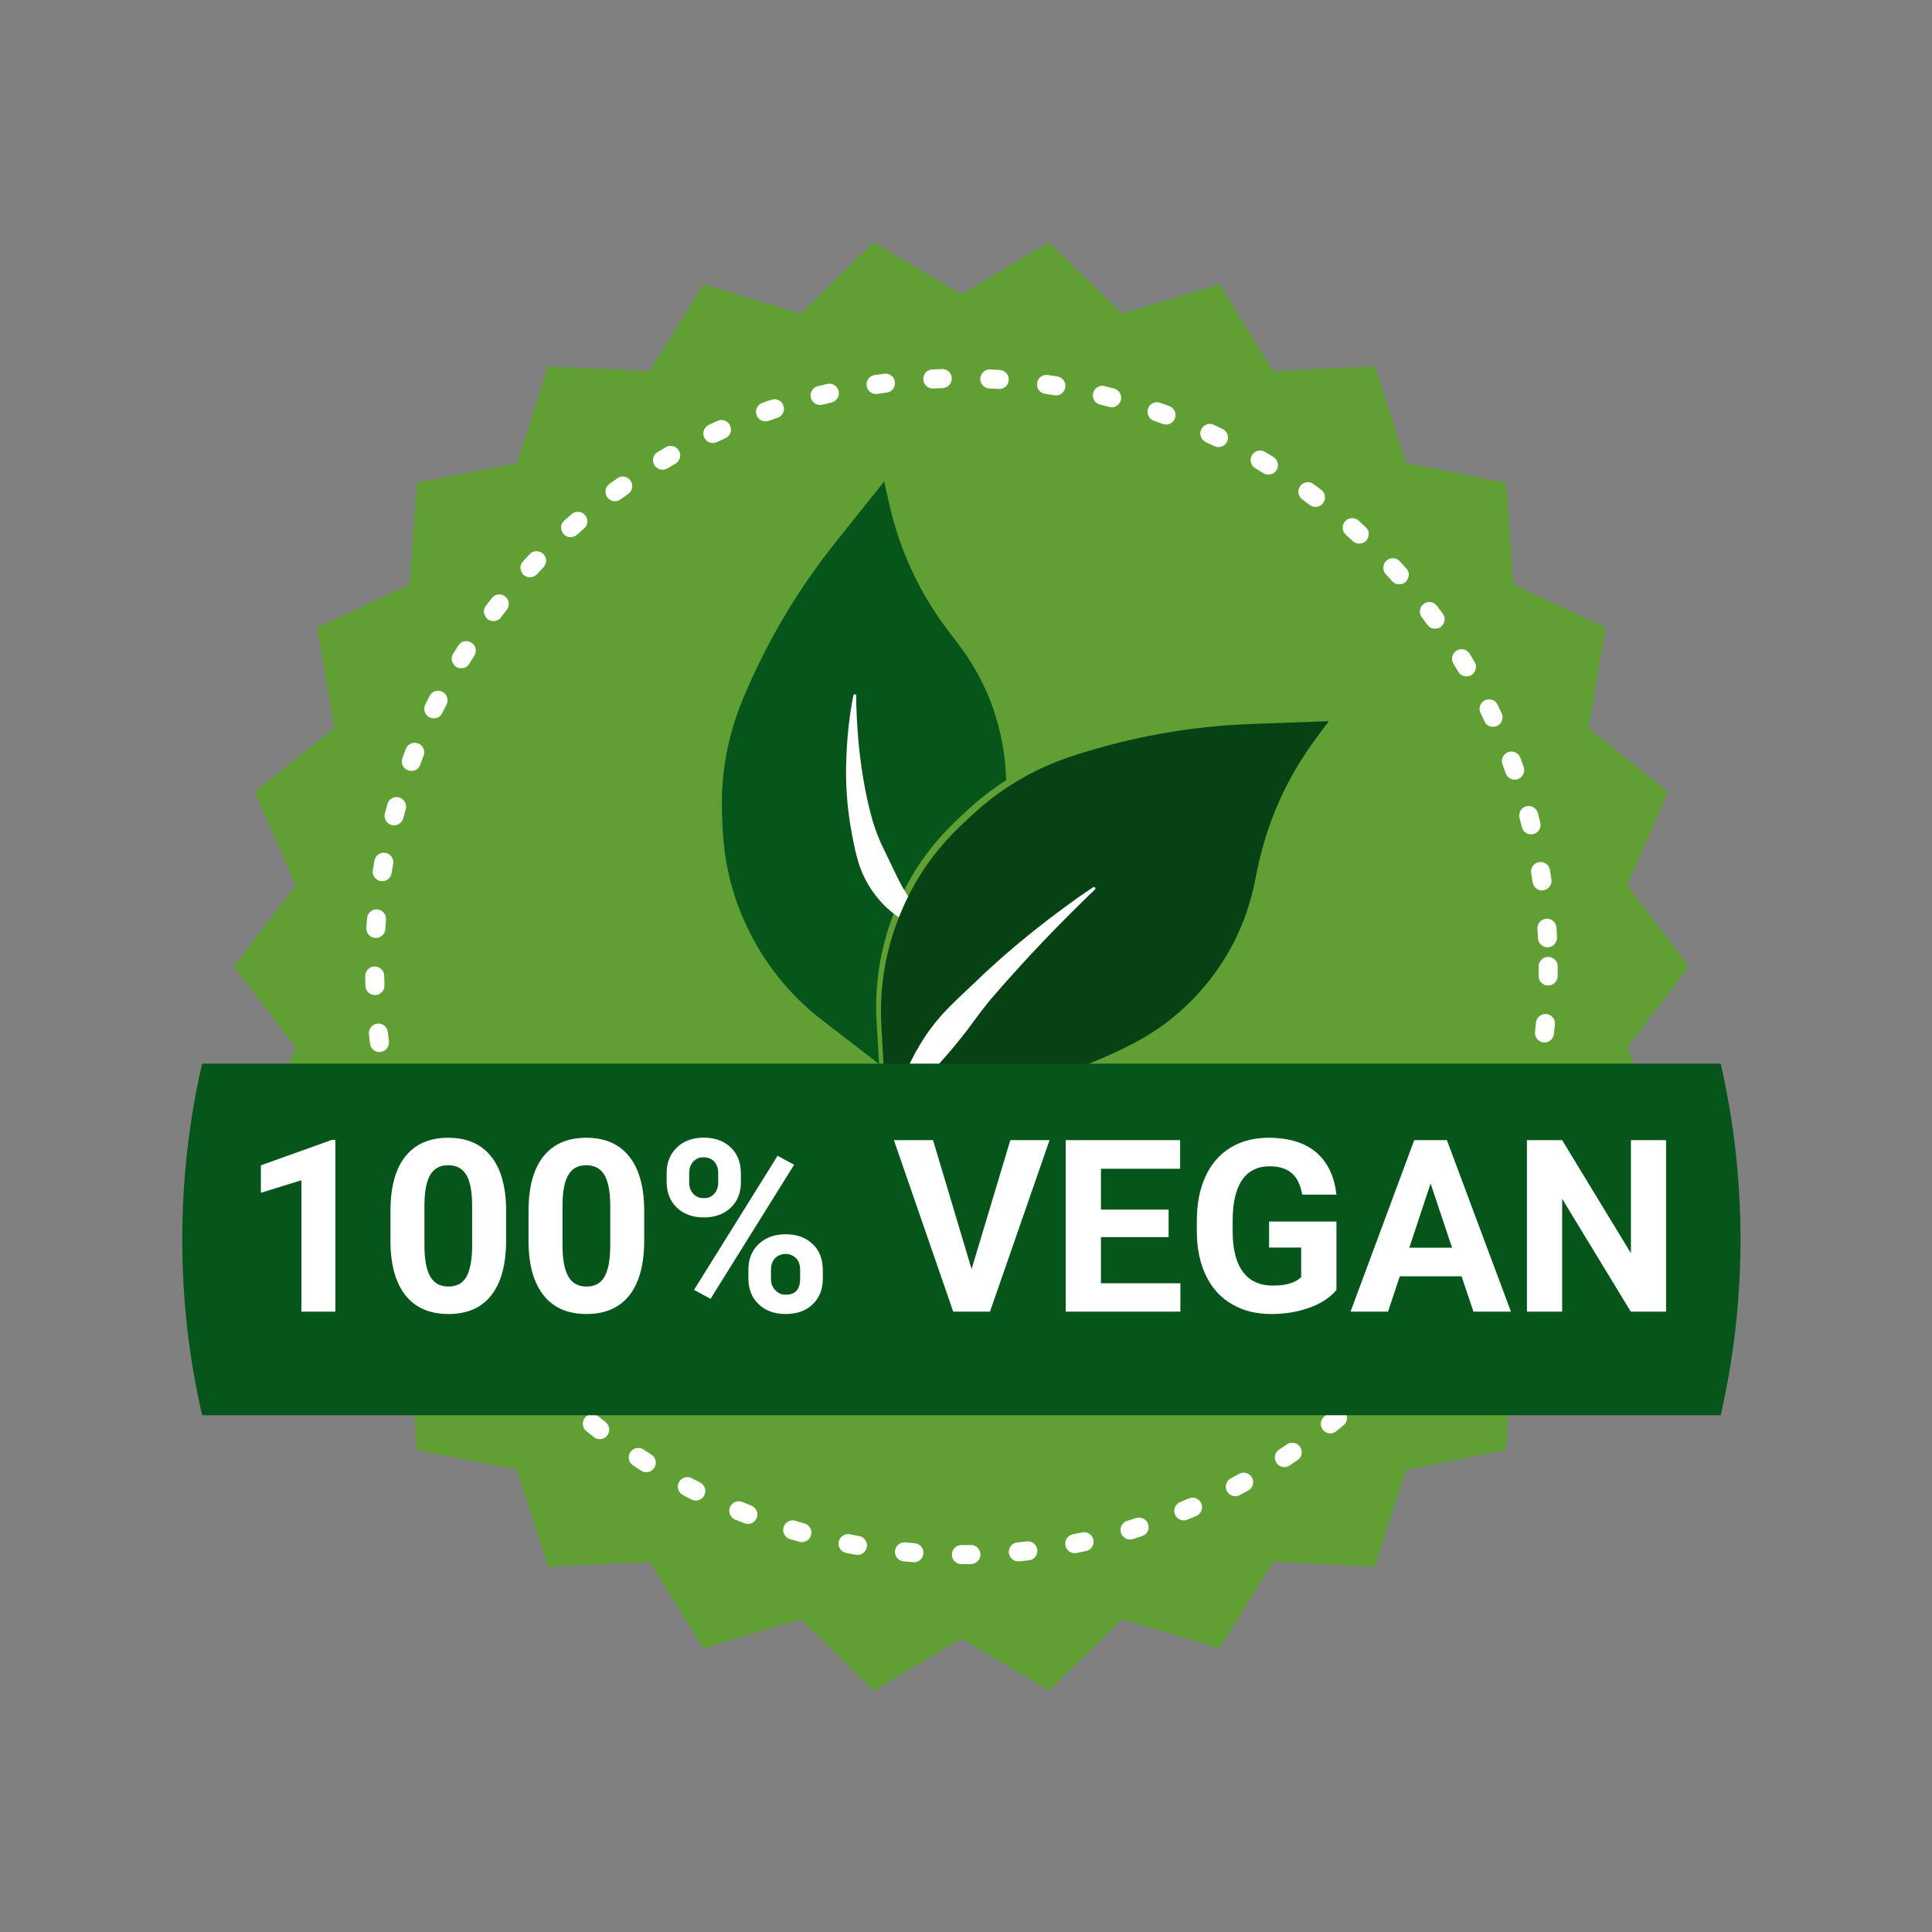<svg version="1.0" preserveAspectRatio="xMidYMid meet" height="200" viewBox="0 0 150 150" zoomAndPan="magnify" width="200" xmlns:xlink="http://www.w3.org/1999/xlink" xmlns="http://www.w3.org/2000/svg"><rect x="0" y="0" width="150" height="150" fill="#808080" stroke="none"/><defs><clipPath id="d548528da4"><path clip-rule="nonzero" d="M 18 18.789 L 132 18.789 L 132 131.289 L 18 131.289 Z M 18 18.789"></path></clipPath><clipPath id="186b5b3b90"><path clip-rule="nonzero" d="M 14.148 82 L 135.648 82 L 135.648 110 L 14.148 110 Z M 14.148 82"></path></clipPath></defs><g clip-path="url(#d548528da4)"><path fill-rule="nonzero" fill-opacity="1" d="M 131.133 75.035 L 126.332 81.328 L 129.504 88.586 L 123.336 93.543 L 124.672 101.355 L 117.496 104.68 L 116.93 112.586 L 109.168 114.098 L 106.738 121.641 L 98.84 121.254 L 94.68 127.992 L 87.109 125.715 L 81.449 131.254 L 74.645 127.223 L 67.836 131.254 L 62.18 125.715 L 54.605 127.992 L 50.445 121.254 L 42.547 121.641 L 40.121 114.098 L 32.359 112.586 L 31.789 104.68 L 24.613 101.355 L 25.949 93.543 L 19.781 88.586 L 22.953 81.328 L 18.152 75.035 L 22.953 68.738 L 19.781 61.48 L 25.949 56.523 L 24.613 48.715 L 31.789 45.387 L 32.359 37.484 L 40.121 35.969 L 42.547 28.43 L 50.445 28.812 L 54.605 22.074 L 62.18 24.352 L 67.836 18.816 L 74.645 22.848 L 81.449 18.816 L 87.109 24.352 L 94.68 22.074 L 98.84 28.812 L 106.738 28.43 L 109.168 35.969 L 116.93 37.484 L 117.496 45.387 L 124.672 48.715 L 123.336 56.523 L 129.504 61.48 L 126.332 68.738 Z M 131.133 75.035" fill="#609f33"></path></g><path fill-rule="nonzero" fill-opacity="1" d="M 68.059 79.297 C 67.914 76.738 68.25 74.246 69.066 71.816 C 70.121 68.684 71.844 65.984 74.242 63.715 L 74.926 63.07 C 75.91 62.137 76.973 61.309 78.117 60.578 C 78.098 59.77 78.023 58.961 77.895 58.16 C 77.414 55.16 76.258 52.449 74.422 50.031 L 73.629 48.988 C 71.359 45.996 69.82 42.668 69.008 38.996 L 68.648 37.379 L 64.91 42.055 C 61.926 45.789 59.512 49.863 57.676 54.281 C 56.461 57.199 55.926 60.238 56.066 63.398 L 56.109 64.34 C 56.258 67.641 57.172 70.715 58.848 73.562 C 60.148 75.766 61.812 77.648 63.84 79.211 L 68.246 82.605 Z M 68.059 79.297" fill="#06561b"></path><path fill-rule="nonzero" fill-opacity="1" d="M 66.477 54.02 C 66.477 54.434 66.484 54.852 66.504 55.27 C 66.52 55.684 66.539 56.098 66.57 56.516 C 66.625 57.344 66.699 58.168 66.809 58.984 C 66.859 59.395 66.918 59.801 66.984 60.207 C 67.047 60.613 67.117 61.016 67.199 61.414 C 67.355 62.215 67.543 63.004 67.766 63.777 C 67.996 64.539 68.289 65.277 68.645 65.988 L 69.641 68.055 C 69.977 68.742 70.355 69.398 70.781 70.031 C 71 70.352 71.234 70.668 71.492 70.98 C 71.551 71.062 71.621 71.137 71.688 71.215 L 71.785 71.336 L 71.891 71.453 C 72.027 71.613 72.176 71.766 72.32 71.938 L 72.324 71.941 C 72.359 71.98 72.363 72.027 72.34 72.074 C 72.312 72.121 72.273 72.141 72.223 72.137 C 71.324 72.047 70.453 71.68 69.695 71.156 C 69.504 71.027 69.32 70.887 69.145 70.738 C 69.055 70.664 68.969 70.586 68.883 70.508 C 68.797 70.43 68.715 70.348 68.633 70.27 C 68.309 69.938 68.016 69.586 67.75 69.207 C 67.223 68.457 66.84 67.641 66.59 66.762 C 66.469 66.332 66.367 65.898 66.281 65.465 C 66.191 65.035 66.117 64.602 66.039 64.176 C 65.754 62.473 65.641 60.762 65.703 59.039 C 65.73 58.188 65.785 57.34 65.875 56.5 C 65.969 55.656 66.082 54.824 66.258 53.992 C 66.27 53.926 66.312 53.898 66.379 53.906 C 66.445 53.91 66.477 53.949 66.477 54.016 Z M 66.477 54.02" fill="#ffffff"></path><path fill-rule="nonzero" fill-opacity="1" d="M 68.797 86.129 L 68.43 79.668 C 68.285 77.109 68.621 74.617 69.438 72.191 C 70.492 69.059 72.215 66.355 74.613 64.086 L 75.297 63.441 C 77.59 61.27 80.234 59.691 83.234 58.707 C 87.77 57.215 92.426 56.383 97.195 56.207 L 103.168 55.992 L 102.18 57.32 C 99.941 60.336 98.43 63.68 97.652 67.355 L 97.383 68.641 C 96.754 71.613 95.465 74.262 93.512 76.586 C 91.938 78.457 90.066 79.949 87.891 81.062 C 84.398 82.852 80.719 84.082 76.855 84.746 Z M 68.797 86.129" fill="#064214"></path><path fill-rule="nonzero" fill-opacity="1" d="M 85.008 69.062 C 84.66 69.395 84.316 69.73 83.973 70.066 C 83.629 70.402 83.285 70.742 82.949 71.082 C 82.27 71.766 81.598 72.449 80.938 73.145 C 80.609 73.492 80.277 73.84 79.953 74.191 C 79.793 74.367 79.629 74.543 79.469 74.719 C 79.305 74.895 79.145 75.07 78.984 75.25 C 78.34 75.953 77.707 76.668 77.09 77.391 C 76.938 77.57 76.781 77.75 76.633 77.938 L 76.191 78.5 C 76.047 78.688 75.906 78.879 75.766 79.066 C 75.621 79.258 75.48 79.449 75.344 79.641 C 74.781 80.398 74.195 81.129 73.578 81.836 C 72.965 82.543 72.336 83.242 71.715 83.953 C 71.637 84.043 71.551 84.129 71.473 84.219 C 71.398 84.309 71.32 84.398 71.242 84.488 C 71.082 84.668 70.918 84.84 70.762 85.023 L 70.52 85.297 C 70.438 85.387 70.355 85.477 70.273 85.566 C 70.117 85.75 69.949 85.934 69.77 86.117 L 69.766 86.121 C 69.727 86.16 69.684 86.168 69.633 86.141 C 69.582 86.117 69.562 86.078 69.566 86.023 C 69.598 85.77 69.641 85.52 69.688 85.273 C 69.738 85.023 69.809 84.781 69.875 84.539 C 69.941 84.293 70.027 84.059 70.109 83.82 C 70.195 83.582 70.285 83.348 70.387 83.117 C 70.582 82.656 70.809 82.211 71.043 81.77 C 71.285 81.336 71.539 80.906 71.812 80.496 C 72.086 80.078 72.383 79.684 72.691 79.297 C 73.004 78.922 73.332 78.551 73.684 78.203 C 74.375 77.504 75.102 76.844 75.805 76.168 C 77.207 74.812 78.676 73.539 80.191 72.328 C 80.949 71.723 81.715 71.129 82.496 70.555 C 82.887 70.27 83.277 69.984 83.672 69.703 C 84.07 69.43 84.465 69.152 84.871 68.887 C 84.93 68.852 84.98 68.859 85.02 68.91 C 85.062 68.965 85.059 69.016 85.012 69.062 Z M 85.008 69.062" fill="#ffffff"></path><path fill-rule="nonzero" fill-opacity="1" d="M 74.645 121.438 C 74.441 121.438 74.266 121.367 74.121 121.223 C 73.977 121.078 73.906 120.902 73.906 120.699 C 73.906 120.496 73.977 120.32 74.121 120.176 C 74.266 120.031 74.441 119.961 74.645 119.961 C 74.887 119.961 75.129 119.957 75.371 119.953 C 75.574 119.949 75.75 120.02 75.895 120.16 C 76.043 120.305 76.117 120.477 76.121 120.68 C 76.125 120.887 76.055 121.062 75.91 121.207 C 75.77 121.355 75.598 121.43 75.395 121.434 C 75.145 121.438 74.895 121.438 74.645 121.438 Z M 70.961 121.293 C 70.941 121.293 70.922 121.289 70.902 121.289 C 70.652 121.27 70.398 121.246 70.152 121.223 C 69.949 121.203 69.785 121.117 69.652 120.957 C 69.523 120.801 69.469 120.621 69.488 120.414 C 69.508 120.211 69.598 120.047 69.754 119.914 C 69.91 119.785 70.094 119.73 70.297 119.75 C 70.535 119.773 70.777 119.797 71.02 119.816 C 71.215 119.832 71.379 119.914 71.512 120.062 C 71.645 120.211 71.707 120.383 71.699 120.582 C 71.691 120.781 71.613 120.949 71.473 121.086 C 71.328 121.223 71.16 121.293 70.961 121.293 Z M 79.062 121.227 C 78.867 121.227 78.695 121.16 78.555 121.023 C 78.41 120.887 78.336 120.719 78.324 120.523 C 78.316 120.324 78.375 120.152 78.504 120.004 C 78.633 119.852 78.797 119.77 78.992 119.75 C 79.234 119.727 79.477 119.703 79.715 119.676 C 79.918 119.652 80.102 119.703 80.262 119.828 C 80.422 119.957 80.512 120.121 80.535 120.328 C 80.559 120.531 80.508 120.711 80.379 120.871 C 80.25 121.031 80.082 121.125 79.879 121.145 C 79.633 121.172 79.383 121.199 79.133 121.223 C 79.109 121.227 79.086 121.227 79.062 121.227 Z M 66.57 120.723 C 66.527 120.723 66.484 120.719 66.441 120.711 C 66.195 120.668 65.945 120.621 65.703 120.574 C 65.504 120.535 65.348 120.43 65.23 120.262 C 65.117 120.094 65.078 119.906 65.117 119.707 C 65.156 119.504 65.262 119.348 65.434 119.234 C 65.602 119.117 65.789 119.082 65.988 119.121 C 66.223 119.168 66.461 119.215 66.703 119.258 C 66.891 119.289 67.043 119.383 67.156 119.535 C 67.273 119.688 67.324 119.859 67.309 120.051 C 67.289 120.238 67.211 120.398 67.07 120.531 C 66.93 120.66 66.762 120.723 66.57 120.723 Z M 83.441 120.586 C 83.25 120.59 83.086 120.523 82.945 120.395 C 82.805 120.27 82.727 120.109 82.707 119.918 C 82.688 119.73 82.734 119.559 82.852 119.406 C 82.965 119.254 83.113 119.16 83.301 119.121 C 83.539 119.074 83.777 119.027 84.012 118.977 C 84.211 118.934 84.398 118.969 84.566 119.078 C 84.738 119.191 84.848 119.344 84.891 119.547 C 84.93 119.746 84.898 119.934 84.785 120.102 C 84.676 120.273 84.52 120.383 84.32 120.422 C 84.078 120.477 83.828 120.527 83.586 120.574 C 83.535 120.582 83.488 120.586 83.441 120.586 Z M 62.258 119.73 C 62.191 119.73 62.125 119.723 62.059 119.703 C 61.816 119.637 61.574 119.562 61.336 119.492 C 61.141 119.434 60.992 119.316 60.895 119.137 C 60.797 118.957 60.777 118.766 60.836 118.57 C 60.895 118.375 61.016 118.227 61.195 118.129 C 61.379 118.035 61.566 118.016 61.762 118.074 C 61.992 118.145 62.227 118.215 62.457 118.277 C 62.637 118.328 62.773 118.43 62.875 118.586 C 62.977 118.742 63.016 118.91 62.988 119.094 C 62.965 119.273 62.883 119.426 62.742 119.547 C 62.605 119.672 62.441 119.73 62.258 119.73 Z M 87.738 119.523 C 87.555 119.523 87.395 119.465 87.254 119.344 C 87.117 119.223 87.035 119.074 87.008 118.891 C 86.98 118.711 87.016 118.543 87.113 118.387 C 87.215 118.23 87.352 118.129 87.527 118.074 C 87.758 118.004 87.992 117.934 88.219 117.859 C 88.414 117.801 88.602 117.816 88.781 117.91 C 88.961 118.004 89.082 118.148 89.145 118.344 C 89.207 118.535 89.191 118.723 89.098 118.906 C 89.004 119.086 88.859 119.207 88.668 119.27 C 88.43 119.348 88.188 119.422 87.949 119.492 C 87.879 119.512 87.809 119.523 87.738 119.523 Z M 58.062 118.32 C 57.969 118.32 57.879 118.301 57.793 118.27 C 57.559 118.176 57.324 118.082 57.098 117.988 C 56.902 117.914 56.766 117.781 56.684 117.59 C 56.602 117.398 56.598 117.211 56.676 117.016 C 56.758 116.824 56.891 116.691 57.082 116.613 C 57.273 116.535 57.465 116.535 57.656 116.621 C 57.879 116.711 58.105 116.801 58.332 116.891 C 58.496 116.957 58.621 117.066 58.707 117.223 C 58.797 117.379 58.82 117.543 58.789 117.719 C 58.754 117.891 58.672 118.035 58.535 118.148 C 58.398 118.262 58.242 118.32 58.062 118.32 Z M 91.91 118.043 C 91.734 118.043 91.578 117.988 91.441 117.875 C 91.305 117.766 91.219 117.621 91.184 117.449 C 91.152 117.273 91.176 117.109 91.258 116.953 C 91.344 116.797 91.465 116.688 91.629 116.621 C 91.852 116.527 92.074 116.434 92.297 116.34 C 92.484 116.258 92.672 116.258 92.859 116.332 C 93.051 116.406 93.184 116.539 93.266 116.727 C 93.348 116.914 93.348 117.105 93.273 117.293 C 93.195 117.484 93.066 117.617 92.879 117.699 C 92.648 117.797 92.418 117.895 92.188 117.988 C 92.102 118.027 92.008 118.043 91.91 118.043 Z M 54.02 116.504 C 53.902 116.504 53.789 116.477 53.688 116.422 C 53.465 116.309 53.238 116.191 53.02 116.074 C 52.84 115.98 52.719 115.832 52.66 115.641 C 52.602 115.445 52.617 115.258 52.715 115.074 C 52.809 114.895 52.953 114.777 53.148 114.715 C 53.344 114.656 53.527 114.672 53.711 114.766 C 53.922 114.879 54.141 114.992 54.355 115.102 C 54.508 115.18 54.621 115.297 54.691 115.453 C 54.762 115.609 54.777 115.77 54.738 115.934 C 54.699 116.102 54.613 116.238 54.477 116.344 C 54.344 116.449 54.191 116.504 54.02 116.504 Z M 95.914 116.164 C 95.742 116.168 95.594 116.113 95.457 116.008 C 95.324 115.906 95.238 115.77 95.195 115.605 C 95.156 115.441 95.168 115.281 95.238 115.125 C 95.309 114.969 95.418 114.852 95.566 114.773 C 95.781 114.66 95.992 114.543 96.203 114.426 C 96.383 114.332 96.57 114.312 96.766 114.367 C 96.957 114.426 97.105 114.543 97.203 114.723 C 97.301 114.898 97.32 115.086 97.266 115.281 C 97.211 115.477 97.094 115.625 96.914 115.723 C 96.699 115.844 96.477 115.965 96.258 116.078 C 96.148 116.137 96.035 116.168 95.914 116.168 Z M 50.176 114.301 C 50.031 114.301 49.898 114.262 49.777 114.184 C 49.57 114.051 49.359 113.914 49.148 113.773 C 48.98 113.664 48.871 113.508 48.832 113.305 C 48.789 113.105 48.828 112.918 48.938 112.75 C 49.051 112.578 49.207 112.473 49.406 112.434 C 49.609 112.391 49.793 112.426 49.961 112.539 C 50.168 112.676 50.371 112.809 50.574 112.938 C 50.711 113.027 50.809 113.148 50.867 113.301 C 50.926 113.453 50.93 113.609 50.883 113.77 C 50.84 113.926 50.75 114.055 50.617 114.152 C 50.488 114.25 50.34 114.301 50.176 114.301 Z M 99.719 113.906 C 99.555 113.906 99.406 113.859 99.277 113.762 C 99.145 113.664 99.059 113.535 99.012 113.379 C 98.965 113.223 98.969 113.066 99.023 112.914 C 99.078 112.762 99.176 112.641 99.309 112.551 C 99.508 112.418 99.711 112.281 99.91 112.145 C 100.078 112.027 100.266 111.988 100.465 112.027 C 100.664 112.066 100.82 112.168 100.938 112.336 C 101.051 112.504 101.09 112.691 101.055 112.891 C 101.016 113.09 100.914 113.25 100.746 113.363 C 100.539 113.508 100.328 113.648 100.125 113.785 C 100 113.867 99.863 113.906 99.719 113.906 Z M 46.562 111.734 C 46.395 111.734 46.242 111.684 46.109 111.578 C 45.914 111.426 45.715 111.266 45.52 111.109 C 45.363 110.98 45.273 110.816 45.254 110.613 C 45.234 110.41 45.285 110.23 45.414 110.07 C 45.543 109.914 45.707 109.824 45.91 109.801 C 46.113 109.777 46.293 109.832 46.449 109.961 C 46.637 110.113 46.828 110.266 47.02 110.414 C 47.141 110.512 47.227 110.637 47.27 110.785 C 47.316 110.938 47.312 111.09 47.262 111.238 C 47.211 111.387 47.121 111.508 46.992 111.598 C 46.863 111.691 46.719 111.734 46.562 111.734 Z M 103.285 111.285 C 103.129 111.285 102.988 111.242 102.859 111.152 C 102.73 111.062 102.641 110.941 102.59 110.793 C 102.539 110.645 102.531 110.496 102.574 110.348 C 102.617 110.195 102.699 110.07 102.82 109.973 C 103.008 109.82 103.195 109.664 103.383 109.508 C 103.539 109.379 103.715 109.324 103.918 109.344 C 104.121 109.363 104.285 109.449 104.418 109.605 C 104.547 109.762 104.602 109.941 104.586 110.145 C 104.57 110.348 104.484 110.512 104.328 110.645 C 104.137 110.805 103.941 110.965 103.75 111.121 C 103.613 111.23 103.461 111.285 103.285 111.285 Z M 43.215 108.832 C 43.02 108.832 42.848 108.766 42.707 108.629 C 42.527 108.457 42.348 108.281 42.168 108.105 C 42.023 107.961 41.949 107.789 41.949 107.586 C 41.949 107.383 42.02 107.207 42.16 107.062 C 42.305 106.918 42.477 106.844 42.68 106.84 C 42.883 106.84 43.059 106.91 43.203 107.051 C 43.375 107.223 43.551 107.391 43.723 107.559 C 43.965 107.789 44.023 108.059 43.898 108.367 C 43.777 108.68 43.547 108.832 43.215 108.832 Z M 106.586 108.332 C 106.258 108.332 106.027 108.18 105.902 107.875 C 105.777 107.566 105.832 107.297 106.07 107.066 C 106.238 106.898 106.41 106.727 106.582 106.551 C 106.727 106.406 106.898 106.332 107.102 106.332 C 107.305 106.328 107.48 106.402 107.625 106.543 C 107.77 106.688 107.844 106.859 107.844 107.066 C 107.848 107.27 107.777 107.445 107.633 107.59 C 107.457 107.77 107.281 107.945 107.105 108.121 C 106.961 108.262 106.789 108.332 106.586 108.332 Z M 40.164 105.621 C 39.938 105.621 39.75 105.535 39.605 105.363 C 39.441 105.176 39.281 104.984 39.121 104.793 C 38.988 104.637 38.934 104.457 38.949 104.254 C 38.969 104.051 39.055 103.883 39.211 103.75 C 39.367 103.621 39.547 103.562 39.75 103.582 C 39.953 103.602 40.121 103.688 40.25 103.844 C 40.406 104.027 40.566 104.215 40.723 104.398 C 40.93 104.637 40.965 104.898 40.836 105.188 C 40.703 105.477 40.48 105.621 40.164 105.621 Z M 109.586 105.074 C 109.273 105.074 109.051 104.93 108.918 104.645 C 108.785 104.363 108.82 104.098 109.023 103.859 C 109.176 103.672 109.332 103.484 109.484 103.297 C 109.613 103.137 109.777 103.051 109.98 103.027 C 110.184 103.008 110.363 103.062 110.52 103.191 C 110.68 103.316 110.766 103.484 110.789 103.684 C 110.812 103.887 110.758 104.07 110.633 104.227 C 110.473 104.422 110.312 104.617 110.152 104.809 C 110.008 104.984 109.816 105.074 109.586 105.074 Z M 37.438 102.129 C 37.18 102.129 36.98 102.027 36.832 101.816 C 36.688 101.613 36.543 101.406 36.406 101.199 C 36.289 101.031 36.25 100.848 36.289 100.648 C 36.328 100.445 36.43 100.289 36.598 100.172 C 36.766 100.059 36.949 100.02 37.152 100.055 C 37.352 100.094 37.508 100.199 37.625 100.367 C 37.758 100.566 37.898 100.766 38.039 100.961 C 38.211 101.207 38.227 101.461 38.09 101.73 C 37.953 101.996 37.734 102.129 37.438 102.129 Z M 112.262 101.535 C 111.965 101.535 111.746 101.406 111.609 101.141 C 111.473 100.879 111.484 100.625 111.652 100.379 C 111.789 100.18 111.926 99.977 112.059 99.773 C 112.172 99.605 112.328 99.496 112.527 99.457 C 112.727 99.414 112.914 99.449 113.082 99.562 C 113.254 99.676 113.359 99.832 113.398 100.035 C 113.441 100.234 113.402 100.422 113.289 100.59 C 113.152 100.801 113.012 101.012 112.871 101.215 C 112.727 101.43 112.523 101.539 112.262 101.535 Z M 35.059 98.391 C 34.773 98.391 34.559 98.266 34.418 98.02 C 34.297 97.805 34.172 97.586 34.051 97.363 C 33.949 97.184 33.926 96.996 33.984 96.797 C 34.039 96.602 34.156 96.453 34.336 96.352 C 34.52 96.254 34.707 96.23 34.902 96.289 C 35.102 96.348 35.246 96.469 35.344 96.652 C 35.461 96.863 35.582 97.078 35.699 97.285 C 35.762 97.398 35.797 97.52 35.797 97.652 C 35.797 97.785 35.762 97.906 35.695 98.023 C 35.629 98.137 35.539 98.227 35.426 98.293 C 35.312 98.359 35.191 98.391 35.059 98.391 Z M 114.582 97.758 C 114.453 97.758 114.332 97.723 114.219 97.66 C 114.105 97.594 114.016 97.508 113.949 97.395 C 113.883 97.281 113.848 97.16 113.844 97.027 C 113.844 96.898 113.875 96.773 113.938 96.66 C 114.051 96.449 114.168 96.234 114.281 96.02 C 114.379 95.836 114.523 95.719 114.719 95.656 C 114.914 95.598 115.102 95.613 115.281 95.711 C 115.461 95.805 115.582 95.949 115.641 96.148 C 115.699 96.344 115.684 96.531 115.586 96.711 C 115.469 96.934 115.352 97.156 115.23 97.375 C 115.09 97.629 114.875 97.758 114.582 97.758 Z M 33.055 94.441 C 32.734 94.441 32.512 94.293 32.379 94.004 C 32.277 93.777 32.18 93.547 32.082 93.316 C 32 93.129 32 92.941 32.074 92.75 C 32.148 92.562 32.281 92.426 32.469 92.348 C 32.656 92.266 32.844 92.262 33.031 92.34 C 33.223 92.414 33.355 92.547 33.438 92.734 C 33.531 92.953 33.629 93.18 33.727 93.398 C 33.777 93.512 33.801 93.633 33.789 93.758 C 33.781 93.883 33.742 93.996 33.672 94.102 C 33.605 94.207 33.516 94.289 33.406 94.352 C 33.297 94.41 33.18 94.441 33.055 94.441 Z M 116.527 93.77 C 116.402 93.77 116.285 93.738 116.176 93.68 C 116.066 93.621 115.977 93.539 115.91 93.434 C 115.844 93.332 115.801 93.219 115.793 93.094 C 115.781 92.969 115.801 92.852 115.848 92.734 C 115.941 92.516 116.039 92.289 116.129 92.062 C 116.207 91.875 116.34 91.742 116.527 91.66 C 116.715 91.582 116.902 91.582 117.094 91.66 C 117.281 91.738 117.414 91.871 117.492 92.059 C 117.57 92.246 117.574 92.434 117.496 92.625 C 117.402 92.855 117.301 93.09 117.203 93.32 C 117.078 93.617 116.852 93.77 116.527 93.77 Z M 31.445 90.312 C 31.285 90.312 31.141 90.27 31.012 90.176 C 30.887 90.082 30.797 89.961 30.746 89.809 C 30.664 89.574 30.586 89.332 30.512 89.094 C 30.449 88.902 30.465 88.711 30.559 88.531 C 30.652 88.352 30.797 88.227 30.992 88.168 C 31.188 88.105 31.375 88.121 31.555 88.215 C 31.734 88.309 31.855 88.453 31.918 88.648 C 31.992 88.875 32.066 89.109 32.145 89.34 C 32.184 89.453 32.191 89.566 32.176 89.684 C 32.156 89.801 32.113 89.91 32.043 90.008 C 31.973 90.102 31.887 90.18 31.781 90.234 C 31.676 90.285 31.562 90.312 31.445 90.312 Z M 118.074 89.605 C 117.957 89.605 117.844 89.578 117.738 89.527 C 117.633 89.473 117.547 89.398 117.477 89.301 C 117.406 89.207 117.363 89.102 117.344 88.984 C 117.324 88.867 117.332 88.754 117.371 88.641 C 117.441 88.414 117.516 88.18 117.582 87.945 C 117.641 87.75 117.762 87.605 117.941 87.508 C 118.121 87.41 118.309 87.391 118.504 87.449 C 118.699 87.508 118.844 87.629 118.941 87.809 C 119.035 87.988 119.055 88.176 118.996 88.371 C 118.926 88.609 118.852 88.852 118.777 89.09 C 118.727 89.242 118.637 89.367 118.508 89.465 C 118.379 89.559 118.234 89.605 118.074 89.605 Z M 30.242 86.047 C 30.07 86.047 29.918 85.992 29.785 85.883 C 29.648 85.777 29.562 85.641 29.523 85.473 C 29.469 85.23 29.414 84.984 29.363 84.738 C 29.32 84.539 29.355 84.352 29.465 84.18 C 29.574 84.008 29.73 83.902 29.93 83.859 C 30.129 83.816 30.316 83.852 30.484 83.961 C 30.656 84.074 30.762 84.23 30.805 84.43 C 30.855 84.668 30.91 84.906 30.961 85.141 C 30.988 85.25 30.988 85.359 30.965 85.469 C 30.938 85.578 30.891 85.68 30.82 85.766 C 30.75 85.855 30.664 85.922 30.562 85.973 C 30.461 86.02 30.355 86.047 30.242 86.047 Z M 119.203 85.316 C 119.094 85.316 118.988 85.293 118.887 85.246 C 118.785 85.199 118.699 85.129 118.629 85.043 C 118.559 84.957 118.512 84.859 118.484 84.75 C 118.461 84.641 118.457 84.531 118.48 84.426 C 118.531 84.188 118.582 83.945 118.625 83.711 C 118.664 83.512 118.77 83.352 118.938 83.238 C 119.109 83.125 119.293 83.086 119.492 83.129 C 119.691 83.168 119.848 83.27 119.965 83.441 C 120.078 83.609 120.113 83.793 120.074 83.996 C 120.027 84.238 119.977 84.488 119.926 84.73 C 119.891 84.902 119.805 85.043 119.668 85.152 C 119.531 85.262 119.379 85.316 119.203 85.316 Z M 29.461 81.68 C 29.277 81.68 29.113 81.617 28.977 81.496 C 28.836 81.371 28.754 81.219 28.73 81.035 C 28.699 80.785 28.668 80.535 28.641 80.289 C 28.621 80.086 28.672 79.906 28.801 79.746 C 28.926 79.586 29.09 79.496 29.293 79.473 C 29.496 79.449 29.676 79.5 29.836 79.629 C 29.992 79.754 30.086 79.918 30.109 80.121 C 30.137 80.363 30.164 80.605 30.195 80.844 C 30.211 80.949 30.199 81.055 30.168 81.156 C 30.137 81.258 30.086 81.348 30.016 81.43 C 29.949 81.508 29.863 81.57 29.766 81.613 C 29.672 81.656 29.57 81.68 29.461 81.68 Z M 119.914 80.941 C 119.883 80.941 119.855 80.938 119.828 80.934 C 119.625 80.91 119.461 80.82 119.336 80.66 C 119.207 80.5 119.156 80.32 119.18 80.117 C 119.203 79.879 119.23 79.637 119.254 79.395 C 119.273 79.191 119.363 79.023 119.52 78.895 C 119.676 78.766 119.855 78.711 120.059 78.73 C 120.262 78.75 120.426 78.836 120.559 78.996 C 120.688 79.152 120.742 79.332 120.723 79.535 C 120.699 79.785 120.672 80.039 120.645 80.281 C 120.625 80.469 120.543 80.625 120.402 80.75 C 120.266 80.875 120.102 80.938 119.914 80.941 Z M 29.109 77.258 C 28.91 77.258 28.738 77.188 28.598 77.051 C 28.453 76.91 28.379 76.742 28.371 76.543 C 28.363 76.293 28.359 76.039 28.355 75.793 C 28.352 75.59 28.422 75.414 28.562 75.266 C 28.703 75.117 28.879 75.043 29.082 75.039 C 29.285 75.039 29.461 75.105 29.605 75.25 C 29.754 75.391 29.828 75.566 29.832 75.77 C 29.836 76.008 29.84 76.254 29.848 76.496 C 29.855 76.699 29.789 76.875 29.648 77.023 C 29.508 77.176 29.336 77.25 29.133 77.258 C 29.125 77.258 29.117 77.258 29.109 77.258 Z M 120.195 76.512 L 120.184 76.512 C 119.98 76.512 119.805 76.434 119.664 76.289 C 119.523 76.141 119.453 75.965 119.457 75.762 C 119.461 75.52 119.461 75.277 119.461 75.035 C 119.461 74.828 119.535 74.656 119.68 74.512 C 119.82 74.367 119.996 74.293 120.199 74.293 C 120.402 74.293 120.578 74.367 120.723 74.512 C 120.867 74.656 120.938 74.828 120.938 75.035 C 120.938 75.285 120.938 75.535 120.934 75.785 C 120.93 75.988 120.855 76.16 120.711 76.301 C 120.566 76.441 120.395 76.512 120.195 76.512 Z M 120.145 73.547 C 119.949 73.547 119.781 73.477 119.637 73.34 C 119.496 73.207 119.418 73.039 119.41 72.844 C 119.398 72.602 119.383 72.355 119.367 72.113 C 119.355 71.91 119.414 71.73 119.551 71.578 C 119.684 71.422 119.855 71.34 120.059 71.328 C 120.262 71.312 120.441 71.375 120.594 71.512 C 120.746 71.645 120.828 71.816 120.844 72.02 C 120.859 72.27 120.871 72.52 120.883 72.77 C 120.895 72.977 120.828 73.152 120.691 73.305 C 120.555 73.453 120.387 73.535 120.184 73.547 C 120.172 73.547 120.156 73.547 120.145 73.547 Z M 29.18 72.824 C 29.164 72.824 29.148 72.824 29.133 72.824 C 28.93 72.809 28.762 72.727 28.625 72.574 C 28.492 72.422 28.43 72.242 28.441 72.039 C 28.461 71.789 28.477 71.535 28.496 71.289 C 28.512 71.086 28.598 70.914 28.754 70.785 C 28.91 70.652 29.09 70.594 29.293 70.609 C 29.496 70.625 29.664 70.711 29.797 70.867 C 29.926 71.023 29.984 71.203 29.969 71.406 C 29.949 71.645 29.93 71.891 29.918 72.133 C 29.902 72.328 29.828 72.492 29.684 72.625 C 29.543 72.758 29.375 72.824 29.18 72.824 Z M 119.719 69.133 C 119.539 69.133 119.375 69.07 119.238 68.949 C 119.102 68.832 119.02 68.68 118.992 68.5 C 118.957 68.262 118.918 68.02 118.879 67.777 C 118.848 67.578 118.895 67.395 119.012 67.23 C 119.133 67.066 119.293 66.969 119.492 66.938 C 119.691 66.902 119.875 66.945 120.039 67.062 C 120.203 67.184 120.305 67.344 120.336 67.543 C 120.379 67.793 120.418 68.043 120.453 68.285 C 120.48 68.488 120.434 68.672 120.312 68.836 C 120.191 68.996 120.027 69.094 119.828 69.125 C 119.793 69.129 119.758 69.133 119.719 69.133 Z M 29.676 68.418 C 29.566 68.418 29.465 68.395 29.367 68.348 C 29.27 68.305 29.184 68.238 29.113 68.156 C 29.043 68.074 28.992 67.98 28.965 67.879 C 28.934 67.773 28.93 67.668 28.945 67.559 C 28.984 67.312 29.027 67.062 29.07 66.82 C 29.109 66.617 29.211 66.457 29.375 66.34 C 29.543 66.227 29.727 66.184 29.93 66.219 C 30.129 66.258 30.289 66.359 30.402 66.527 C 30.52 66.695 30.562 66.879 30.523 67.078 C 30.484 67.316 30.441 67.559 30.402 67.797 C 30.375 67.977 30.293 68.125 30.152 68.242 C 30.016 68.359 29.855 68.418 29.676 68.418 Z M 118.871 64.777 C 118.699 64.777 118.551 64.727 118.414 64.621 C 118.281 64.516 118.195 64.383 118.156 64.219 C 118.098 63.98 118.035 63.746 117.977 63.512 C 117.922 63.312 117.945 63.125 118.047 62.949 C 118.148 62.77 118.301 62.652 118.496 62.602 C 118.695 62.551 118.883 62.574 119.059 62.68 C 119.238 62.781 119.352 62.934 119.402 63.133 C 119.465 63.375 119.527 63.621 119.586 63.863 C 119.613 63.973 119.617 64.082 119.594 64.195 C 119.57 64.305 119.523 64.406 119.453 64.496 C 119.383 64.586 119.297 64.656 119.195 64.703 C 119.09 64.754 118.984 64.777 118.871 64.777 Z M 30.594 64.078 C 30.48 64.078 30.371 64.055 30.27 64.004 C 30.164 63.953 30.078 63.883 30.008 63.789 C 29.941 63.699 29.895 63.598 29.871 63.484 C 29.848 63.371 29.852 63.262 29.879 63.148 C 29.945 62.91 30.012 62.668 30.078 62.426 C 30.133 62.23 30.25 62.082 30.426 61.98 C 30.605 61.879 30.793 61.859 30.988 61.914 C 31.184 61.969 31.332 62.086 31.434 62.266 C 31.531 62.441 31.555 62.629 31.5 62.828 C 31.434 63.059 31.367 63.297 31.309 63.527 C 31.266 63.691 31.176 63.824 31.043 63.926 C 30.91 64.027 30.762 64.078 30.594 64.078 Z M 117.598 60.531 C 117.441 60.531 117.301 60.484 117.172 60.395 C 117.047 60.305 116.957 60.184 116.902 60.039 C 116.824 59.809 116.738 59.578 116.656 59.352 C 116.582 59.16 116.59 58.973 116.672 58.785 C 116.758 58.598 116.895 58.469 117.086 58.395 C 117.281 58.324 117.469 58.332 117.656 58.418 C 117.84 58.504 117.969 58.645 118.039 58.836 C 118.125 59.07 118.211 59.305 118.297 59.543 C 118.336 59.656 118.348 59.773 118.332 59.891 C 118.312 60.012 118.27 60.121 118.203 60.219 C 118.133 60.316 118.047 60.391 117.938 60.449 C 117.832 60.504 117.719 60.531 117.598 60.531 Z M 31.934 59.852 C 31.812 59.852 31.699 59.824 31.59 59.766 C 31.484 59.711 31.395 59.633 31.328 59.535 C 31.258 59.434 31.215 59.324 31.199 59.203 C 31.184 59.082 31.199 58.969 31.242 58.852 C 31.328 58.617 31.418 58.379 31.508 58.148 C 31.582 57.957 31.711 57.82 31.898 57.734 C 32.086 57.652 32.277 57.648 32.469 57.723 C 32.66 57.797 32.793 57.93 32.875 58.117 C 32.957 58.305 32.961 58.496 32.883 58.688 C 32.797 58.91 32.707 59.141 32.625 59.371 C 32.504 59.691 32.273 59.852 31.934 59.852 Z M 115.922 56.43 C 115.609 56.43 115.387 56.285 115.254 56.004 C 115.152 55.785 115.047 55.566 114.941 55.348 C 114.855 55.164 114.848 54.98 114.914 54.789 C 114.98 54.598 115.105 54.461 115.285 54.371 C 115.469 54.281 115.652 54.27 115.844 54.332 C 116.035 54.398 116.176 54.52 116.266 54.699 C 116.375 54.926 116.484 55.152 116.59 55.375 C 116.645 55.488 116.668 55.609 116.656 55.734 C 116.648 55.863 116.613 55.98 116.543 56.086 C 116.477 56.191 116.387 56.277 116.277 56.336 C 116.168 56.398 116.047 56.43 115.922 56.43 Z M 33.68 55.77 C 33.551 55.77 33.43 55.738 33.32 55.676 C 33.211 55.617 33.121 55.531 33.051 55.422 C 32.984 55.312 32.949 55.195 32.941 55.07 C 32.934 54.941 32.961 54.82 33.016 54.707 C 33.125 54.484 33.238 54.254 33.352 54.031 C 33.441 53.848 33.586 53.727 33.781 53.664 C 33.973 53.602 34.16 53.613 34.344 53.707 C 34.523 53.801 34.648 53.945 34.711 54.137 C 34.773 54.332 34.758 54.52 34.668 54.703 C 34.555 54.918 34.445 55.137 34.34 55.355 C 34.207 55.633 33.984 55.77 33.68 55.77 Z M 113.855 52.512 C 113.574 52.512 113.363 52.391 113.219 52.148 C 113.098 51.941 112.973 51.734 112.844 51.527 C 112.738 51.355 112.711 51.168 112.758 50.969 C 112.805 50.773 112.914 50.621 113.09 50.512 C 113.262 50.406 113.445 50.375 113.645 50.422 C 113.844 50.469 113.996 50.578 114.102 50.754 C 114.23 50.965 114.363 51.18 114.488 51.395 C 114.633 51.641 114.637 51.887 114.496 52.137 C 114.355 52.387 114.141 52.512 113.855 52.512 Z M 35.812 51.879 C 35.523 51.879 35.309 51.754 35.168 51.5 C 35.027 51.25 35.031 51 35.184 50.754 C 35.312 50.543 35.449 50.328 35.582 50.113 C 35.691 49.945 35.848 49.836 36.047 49.793 C 36.242 49.75 36.43 49.785 36.598 49.895 C 36.77 50.004 36.879 50.156 36.922 50.355 C 36.969 50.555 36.934 50.738 36.828 50.91 C 36.695 51.113 36.566 51.324 36.441 51.527 C 36.297 51.762 36.086 51.879 35.812 51.879 Z M 111.418 48.812 C 111.168 48.812 110.969 48.711 110.82 48.512 C 110.676 48.312 110.531 48.117 110.387 47.926 C 110.266 47.766 110.215 47.582 110.246 47.379 C 110.273 47.176 110.367 47.016 110.531 46.891 C 110.691 46.77 110.875 46.719 111.078 46.746 C 111.277 46.777 111.441 46.871 111.562 47.035 C 111.711 47.23 111.863 47.434 112.012 47.637 C 112.191 47.879 112.211 48.137 112.074 48.406 C 111.938 48.676 111.719 48.812 111.418 48.812 Z M 38.312 48.219 C 38.008 48.219 37.789 48.082 37.652 47.805 C 37.516 47.531 37.539 47.273 37.727 47.031 C 37.875 46.832 38.031 46.629 38.184 46.434 C 38.309 46.273 38.473 46.18 38.676 46.156 C 38.879 46.133 39.059 46.184 39.219 46.309 C 39.379 46.434 39.473 46.598 39.496 46.801 C 39.52 47.004 39.469 47.188 39.344 47.348 C 39.195 47.539 39.047 47.73 38.902 47.926 C 38.754 48.121 38.559 48.219 38.312 48.219 Z M 108.633 45.367 C 108.41 45.367 108.227 45.285 108.082 45.121 C 107.922 44.941 107.758 44.758 107.594 44.582 C 107.453 44.43 107.391 44.254 107.398 44.051 C 107.406 43.844 107.484 43.672 107.633 43.535 C 107.785 43.395 107.961 43.332 108.164 43.34 C 108.371 43.348 108.539 43.426 108.68 43.578 C 108.848 43.762 109.016 43.949 109.184 44.133 C 109.395 44.371 109.434 44.637 109.305 44.93 C 109.176 45.219 108.949 45.367 108.633 45.367 Z M 41.152 44.816 C 40.832 44.812 40.605 44.668 40.477 44.371 C 40.348 44.074 40.395 43.809 40.613 43.574 C 40.781 43.391 40.953 43.207 41.125 43.023 C 41.266 42.875 41.438 42.801 41.641 42.797 C 41.844 42.789 42.02 42.859 42.168 43 C 42.316 43.141 42.391 43.312 42.398 43.516 C 42.402 43.723 42.332 43.898 42.191 44.047 C 42.027 44.223 41.859 44.398 41.695 44.578 C 41.551 44.734 41.371 44.816 41.152 44.816 Z M 105.527 42.203 C 105.336 42.203 105.168 42.141 105.027 42.008 C 104.852 41.844 104.668 41.68 104.488 41.52 C 104.34 41.383 104.258 41.211 104.246 41.008 C 104.234 40.805 104.297 40.629 104.434 40.477 C 104.566 40.324 104.738 40.242 104.941 40.23 C 105.145 40.219 105.32 40.281 105.473 40.414 C 105.66 40.582 105.844 40.75 106.027 40.922 C 106.273 41.148 106.336 41.422 106.215 41.734 C 106.094 42.047 105.863 42.203 105.527 42.203 Z M 44.309 41.703 C 43.969 41.703 43.738 41.543 43.621 41.227 C 43.5 40.91 43.562 40.637 43.816 40.41 C 44 40.246 44.191 40.078 44.379 39.918 C 44.535 39.781 44.711 39.723 44.918 39.738 C 45.121 39.754 45.289 39.836 45.422 39.992 C 45.555 40.145 45.613 40.324 45.598 40.531 C 45.586 40.734 45.5 40.902 45.344 41.035 C 45.164 41.195 44.98 41.355 44.801 41.516 C 44.66 41.641 44.496 41.703 44.309 41.703 Z M 102.133 39.355 C 101.969 39.355 101.82 39.309 101.688 39.207 C 101.496 39.062 101.301 38.914 101.105 38.77 C 100.941 38.652 100.844 38.488 100.812 38.289 C 100.781 38.086 100.828 37.902 100.945 37.738 C 101.066 37.574 101.227 37.477 101.43 37.445 C 101.629 37.414 101.812 37.457 101.977 37.578 C 102.18 37.727 102.379 37.875 102.578 38.027 C 102.703 38.125 102.793 38.246 102.84 38.398 C 102.887 38.551 102.883 38.703 102.832 38.852 C 102.781 39.004 102.691 39.125 102.562 39.219 C 102.434 39.312 102.289 39.355 102.133 39.355 Z M 47.75 38.914 C 47.59 38.914 47.445 38.867 47.316 38.773 C 47.184 38.68 47.098 38.555 47.047 38.402 C 46.996 38.25 46.996 38.098 47.043 37.945 C 47.094 37.793 47.184 37.672 47.312 37.574 C 47.512 37.43 47.719 37.281 47.918 37.137 C 48.086 37.016 48.27 36.973 48.473 37.008 C 48.672 37.043 48.832 37.145 48.953 37.312 C 49.07 37.477 49.113 37.664 49.078 37.867 C 49.043 38.066 48.941 38.227 48.773 38.344 C 48.578 38.484 48.379 38.625 48.184 38.77 C 48.055 38.863 47.91 38.914 47.75 38.914 Z M 98.48 36.852 C 98.34 36.852 98.211 36.816 98.094 36.742 C 97.887 36.613 97.676 36.488 97.469 36.363 C 97.293 36.262 97.176 36.109 97.121 35.91 C 97.07 35.711 97.098 35.523 97.199 35.344 C 97.305 35.168 97.461 35.051 97.66 35.004 C 97.859 34.953 98.047 34.984 98.223 35.09 C 98.438 35.219 98.652 35.352 98.867 35.48 C 99.008 35.566 99.105 35.688 99.168 35.844 C 99.227 35.996 99.234 36.152 99.191 36.312 C 99.145 36.473 99.055 36.602 98.926 36.703 C 98.793 36.801 98.645 36.852 98.48 36.852 Z M 51.438 36.469 C 51.273 36.469 51.125 36.418 50.992 36.316 C 50.859 36.215 50.77 36.086 50.727 35.926 C 50.684 35.766 50.691 35.605 50.754 35.453 C 50.816 35.297 50.918 35.18 51.062 35.094 C 51.277 34.965 51.492 34.84 51.707 34.715 C 51.887 34.613 52.07 34.59 52.27 34.645 C 52.465 34.699 52.613 34.812 52.715 34.992 C 52.816 35.168 52.84 35.355 52.785 35.551 C 52.73 35.75 52.617 35.898 52.441 36 C 52.23 36.121 52.023 36.242 51.816 36.367 C 51.699 36.434 51.574 36.469 51.438 36.469 Z M 94.598 34.711 C 94.484 34.711 94.379 34.688 94.277 34.637 C 94.059 34.531 93.84 34.426 93.617 34.324 C 93.434 34.234 93.309 34.098 93.238 33.906 C 93.168 33.711 93.176 33.523 93.262 33.34 C 93.352 33.152 93.488 33.027 93.68 32.957 C 93.871 32.887 94.059 32.895 94.246 32.984 C 94.473 33.09 94.699 33.199 94.922 33.309 C 95.078 33.383 95.191 33.5 95.266 33.656 C 95.34 33.809 95.359 33.973 95.32 34.141 C 95.281 34.309 95.191 34.445 95.059 34.551 C 94.922 34.66 94.77 34.715 94.598 34.711 Z M 55.348 34.395 C 55.172 34.395 55.02 34.344 54.883 34.234 C 54.75 34.125 54.664 33.988 54.625 33.816 C 54.59 33.648 54.605 33.484 54.684 33.328 C 54.762 33.176 54.875 33.059 55.035 32.984 C 55.258 32.883 55.484 32.777 55.711 32.676 C 55.898 32.59 56.086 32.586 56.277 32.656 C 56.469 32.73 56.605 32.859 56.688 33.047 C 56.77 33.234 56.777 33.422 56.703 33.613 C 56.633 33.805 56.504 33.941 56.316 34.023 C 56.098 34.121 55.875 34.223 55.66 34.324 C 55.559 34.371 55.457 34.395 55.348 34.395 Z M 90.527 32.961 C 90.441 32.961 90.355 32.945 90.27 32.914 C 90.047 32.832 89.816 32.746 89.586 32.668 C 89.395 32.598 89.25 32.473 89.164 32.289 C 89.074 32.102 89.062 31.914 89.133 31.723 C 89.199 31.527 89.328 31.387 89.512 31.301 C 89.695 31.211 89.887 31.203 90.078 31.273 C 90.312 31.355 90.551 31.441 90.785 31.527 C 90.953 31.59 91.082 31.699 91.172 31.855 C 91.258 32.012 91.285 32.176 91.254 32.355 C 91.223 32.531 91.141 32.676 91.004 32.789 C 90.863 32.906 90.707 32.961 90.527 32.961 Z M 59.434 32.715 C 59.254 32.715 59.098 32.656 58.961 32.543 C 58.82 32.426 58.738 32.277 58.707 32.102 C 58.676 31.922 58.707 31.758 58.797 31.602 C 58.891 31.445 59.02 31.34 59.188 31.277 C 59.422 31.195 59.66 31.113 59.898 31.031 C 60.09 30.969 60.277 30.98 60.461 31.074 C 60.641 31.164 60.766 31.305 60.828 31.5 C 60.895 31.691 60.883 31.879 60.793 32.062 C 60.703 32.246 60.559 32.371 60.367 32.438 C 60.141 32.512 59.91 32.594 59.68 32.672 C 59.602 32.699 59.52 32.715 59.438 32.715 Z M 86.309 31.621 C 86.246 31.621 86.18 31.613 86.121 31.594 C 85.887 31.535 85.652 31.473 85.418 31.414 C 85.215 31.367 85.062 31.258 84.957 31.082 C 84.852 30.906 84.82 30.719 84.871 30.52 C 84.918 30.32 85.031 30.168 85.207 30.062 C 85.383 29.957 85.57 29.93 85.77 29.98 C 86.012 30.039 86.258 30.102 86.496 30.164 C 86.676 30.211 86.816 30.312 86.922 30.469 C 87.023 30.621 87.062 30.789 87.039 30.977 C 87.016 31.16 86.934 31.312 86.797 31.438 C 86.656 31.559 86.492 31.621 86.309 31.621 Z M 63.672 31.441 C 63.488 31.441 63.324 31.379 63.184 31.254 C 63.043 31.133 62.965 30.977 62.941 30.789 C 62.918 30.605 62.961 30.434 63.066 30.281 C 63.172 30.129 63.316 30.027 63.496 29.984 C 63.738 29.926 63.984 29.863 64.227 29.809 C 64.426 29.762 64.609 29.793 64.781 29.902 C 64.957 30.012 65.066 30.164 65.109 30.363 C 65.156 30.562 65.125 30.75 65.016 30.922 C 64.91 31.094 64.754 31.203 64.559 31.25 C 64.32 31.305 64.086 31.363 63.852 31.418 C 63.793 31.434 63.734 31.441 63.672 31.441 Z M 81.98 30.699 C 81.941 30.699 81.902 30.695 81.863 30.688 C 81.625 30.648 81.383 30.613 81.145 30.578 C 80.941 30.547 80.781 30.453 80.66 30.289 C 80.539 30.125 80.492 29.941 80.52 29.738 C 80.551 29.539 80.645 29.375 80.809 29.254 C 80.973 29.133 81.156 29.086 81.355 29.113 C 81.602 29.148 81.852 29.188 82.098 29.227 C 82.289 29.258 82.441 29.352 82.559 29.5 C 82.68 29.652 82.73 29.824 82.715 30.016 C 82.699 30.211 82.621 30.371 82.48 30.504 C 82.34 30.633 82.172 30.699 81.98 30.699 Z M 68.016 30.59 C 67.82 30.59 67.652 30.523 67.512 30.391 C 67.371 30.258 67.293 30.098 67.277 29.902 C 67.266 29.707 67.316 29.535 67.441 29.383 C 67.562 29.234 67.719 29.145 67.91 29.117 C 68.156 29.082 68.406 29.047 68.652 29.016 C 68.855 28.988 69.039 29.035 69.199 29.16 C 69.363 29.285 69.457 29.449 69.48 29.652 C 69.508 29.855 69.457 30.039 69.332 30.199 C 69.207 30.363 69.043 30.457 68.844 30.48 C 68.605 30.512 68.363 30.547 68.125 30.582 C 68.086 30.586 68.051 30.59 68.016 30.59 Z M 77.582 30.203 C 77.566 30.203 77.551 30.203 77.535 30.199 C 77.297 30.188 77.051 30.172 76.812 30.16 C 76.609 30.152 76.438 30.07 76.301 29.918 C 76.164 29.77 76.098 29.59 76.109 29.387 C 76.117 29.184 76.199 29.012 76.352 28.875 C 76.5 28.738 76.676 28.672 76.883 28.684 C 77.129 28.695 77.383 28.707 77.629 28.723 C 77.828 28.738 77.996 28.816 78.129 28.965 C 78.262 29.113 78.328 29.285 78.32 29.484 C 78.316 29.688 78.238 29.855 78.098 29.992 C 77.953 30.133 77.781 30.203 77.582 30.203 Z M 72.422 30.164 C 72.219 30.164 72.047 30.094 71.906 29.953 C 71.762 29.812 71.688 29.641 71.684 29.441 C 71.676 29.238 71.742 29.066 71.879 28.918 C 72.016 28.77 72.184 28.691 72.387 28.684 C 72.633 28.672 72.883 28.66 73.133 28.652 C 73.34 28.648 73.516 28.715 73.664 28.852 C 73.812 28.992 73.891 29.164 73.895 29.371 C 73.902 29.574 73.836 29.75 73.695 29.898 C 73.559 30.047 73.387 30.125 73.184 30.133 C 72.941 30.141 72.695 30.148 72.457 30.16 C 72.445 30.164 72.434 30.164 72.422 30.164 Z M 72.422 30.164" fill="#ffffff"></path><g clip-path="url(#186b5b3b90)"><path fill-rule="nonzero" fill-opacity="1" d="M 14.152 96.23 C 14.148 100.836 14.664 105.387 15.691 109.879 L 133.594 109.879 C 134.621 105.387 135.133 100.836 135.133 96.23 C 135.133 91.621 134.621 87.07 133.594 82.578 L 15.691 82.578 C 14.664 87.07 14.148 91.621 14.152 96.23 Z M 14.152 96.23" fill="#06561b"></path></g><path fill-rule="nonzero" fill-opacity="1" d="M 26.039 101.836 L 23.402 101.836 L 23.402 91.633 L 20.254 92.609 L 20.254 90.477 L 25.754 88.504 L 26.039 88.504 Z M 26.039 101.836" fill="#ffffff"></path><path fill-rule="nonzero" fill-opacity="1" d="M 39.293 96.328 C 39.293 98.172 38.914 99.578 38.152 100.555 C 37.395 101.531 36.281 102.02 34.816 102.02 C 33.367 102.02 32.262 101.539 31.492 100.582 C 30.727 99.625 30.336 98.254 30.316 96.469 L 30.316 94.016 C 30.316 92.156 30.703 90.746 31.473 89.781 C 32.242 88.82 33.348 88.336 34.797 88.336 C 36.242 88.336 37.352 88.816 38.117 89.77 C 38.883 90.723 39.277 92.094 39.293 93.879 Z M 36.656 93.637 C 36.656 92.531 36.508 91.727 36.207 91.223 C 35.906 90.719 35.434 90.469 34.797 90.469 C 34.176 90.469 33.719 90.707 33.422 91.188 C 33.129 91.664 32.973 92.414 32.953 93.434 L 32.953 96.676 C 32.953 97.762 33.102 98.566 33.395 99.094 C 33.691 99.625 34.164 99.887 34.816 99.887 C 35.461 99.887 35.926 99.633 36.211 99.129 C 36.496 98.621 36.645 97.844 36.656 96.801 Z M 36.656 93.637" fill="#ffffff"></path><path fill-rule="nonzero" fill-opacity="1" d="M 50.016 96.328 C 50.016 98.172 49.633 99.578 48.875 100.555 C 48.113 101.531 47 102.02 45.535 102.02 C 44.086 102.02 42.98 101.539 42.215 100.582 C 41.449 99.625 41.055 98.254 41.035 96.469 L 41.035 94.016 C 41.035 92.156 41.422 90.746 42.191 89.781 C 42.961 88.82 44.07 88.336 45.516 88.336 C 46.965 88.336 48.07 88.816 48.836 89.77 C 49.605 90.723 49.996 92.094 50.016 93.879 Z M 47.379 93.637 C 47.379 92.531 47.227 91.727 46.926 91.223 C 46.625 90.719 46.156 90.469 45.516 90.469 C 44.895 90.469 44.438 90.707 44.145 91.188 C 43.848 91.664 43.691 92.414 43.672 93.434 L 43.672 96.676 C 43.672 97.762 43.82 98.566 44.117 99.094 C 44.41 99.625 44.883 99.887 45.535 99.887 C 46.18 99.887 46.645 99.633 46.93 99.129 C 47.219 98.621 47.367 97.844 47.379 96.801 Z M 47.379 93.637" fill="#ffffff"></path><path fill-rule="nonzero" fill-opacity="1" d="M 51.758 91.082 C 51.758 90.266 52.023 89.602 52.551 89.09 C 53.078 88.582 53.773 88.328 54.633 88.328 C 55.5 88.328 56.199 88.578 56.73 89.082 C 57.258 89.586 57.523 90.266 57.523 91.125 L 57.523 91.785 C 57.523 92.609 57.258 93.27 56.73 93.77 C 56.199 94.27 55.508 94.52 54.648 94.52 C 53.785 94.52 53.086 94.27 52.555 93.766 C 52.023 93.262 51.758 92.582 51.758 91.73 Z M 53.508 91.797 C 53.508 92.164 53.613 92.461 53.824 92.684 C 54.047 92.922 54.324 93.031 54.648 93.02 C 54.973 93.035 55.242 92.922 55.461 92.68 C 55.66 92.453 55.762 92.148 55.762 91.77 L 55.762 91.09 C 55.762 90.719 55.66 90.422 55.461 90.195 C 55.262 89.969 54.984 89.855 54.633 89.855 C 54.309 89.844 54.039 89.957 53.82 90.191 C 53.613 90.414 53.508 90.727 53.508 91.125 Z M 55.168 100.84 L 53.883 100.145 L 60.371 89.734 L 61.656 90.43 Z M 58.105 98.57 C 58.105 97.746 58.375 97.086 58.91 96.582 C 59.445 96.078 60.137 95.828 60.988 95.828 C 61.855 95.828 62.551 96.074 63.082 96.574 C 63.617 97.07 63.883 97.754 63.883 98.625 L 63.883 99.285 C 63.883 100.102 63.621 100.762 63.098 101.266 C 62.574 101.766 61.879 102.02 61.008 102.02 C 60.133 102.02 59.43 101.766 58.902 101.258 C 58.371 100.754 58.105 100.082 58.105 99.246 Z M 59.859 99.297 C 59.852 99.629 59.961 99.918 60.188 100.16 C 60.406 100.406 60.68 100.527 61.008 100.52 C 61.75 100.52 62.121 100.105 62.121 99.277 L 62.121 98.578 C 62.121 98.211 62.02 97.914 61.812 97.691 C 61.703 97.582 61.574 97.5 61.434 97.441 C 61.293 97.383 61.145 97.355 60.992 97.355 C 60.836 97.355 60.688 97.383 60.547 97.441 C 60.406 97.5 60.277 97.582 60.168 97.691 C 59.961 97.914 59.859 98.219 59.859 98.605 Z M 59.859 99.297" fill="#ffffff"></path><path fill-rule="nonzero" fill-opacity="1" d="M 75.434 98.535 L 78.441 88.52 L 81.488 88.52 L 76.863 101.836 L 74.008 101.836 L 69.402 88.52 L 72.441 88.52 Z M 75.434 98.535" fill="#ffffff"></path><path fill-rule="nonzero" fill-opacity="1" d="M 90.73 96.047 L 85.477 96.047 L 85.477 99.633 L 91.645 99.633 L 91.645 101.836 L 82.738 101.836 L 82.738 88.52 L 91.625 88.52 L 91.625 90.742 L 85.477 90.742 L 85.477 93.914 L 90.73 93.914 Z M 90.73 96.047" fill="#ffffff"></path><path fill-rule="nonzero" fill-opacity="1" d="M 103.762 100.152 C 103.27 100.746 102.57 101.203 101.672 101.527 C 100.77 101.855 99.773 102.02 98.68 102.02 C 97.527 102.02 96.52 101.766 95.656 101.262 C 94.789 100.762 94.117 100.031 93.648 99.074 C 93.176 98.117 92.934 96.992 92.922 95.699 L 92.922 94.793 C 92.922 93.465 93.145 92.312 93.594 91.34 C 94.039 90.367 94.684 89.625 95.527 89.109 C 96.367 88.594 97.355 88.336 98.488 88.336 C 100.062 88.336 101.293 88.715 102.184 89.465 C 103.07 90.219 103.598 91.316 103.762 92.754 L 101.098 92.754 C 100.973 91.992 100.703 91.434 100.289 91.082 C 99.871 90.727 99.301 90.551 98.57 90.551 C 97.637 90.551 96.93 90.902 96.445 91.602 C 95.957 92.305 95.711 93.344 95.703 94.73 L 95.703 95.582 C 95.703 96.977 95.969 98.031 96.5 98.746 C 97.027 99.457 97.805 99.812 98.824 99.812 C 99.852 99.812 100.586 99.594 101.023 99.156 L 101.023 96.859 L 98.531 96.859 L 98.531 94.84 L 103.762 94.84 Z M 103.762 100.152" fill="#ffffff"></path><path fill-rule="nonzero" fill-opacity="1" d="M 113.477 99.094 L 108.68 99.094 L 107.766 101.836 L 104.855 101.836 L 109.801 88.52 L 112.336 88.52 L 117.309 101.836 L 114.398 101.836 Z M 109.418 96.871 L 112.738 96.871 L 111.07 91.887 Z M 109.418 96.871" fill="#ffffff"></path><path fill-rule="nonzero" fill-opacity="1" d="M 129.352 101.836 L 126.613 101.836 L 121.285 93.074 L 121.285 101.836 L 118.551 101.836 L 118.551 88.52 L 121.285 88.52 L 126.625 97.301 L 126.625 88.52 L 129.352 88.52 Z M 129.352 101.836" fill="#ffffff"></path></svg>